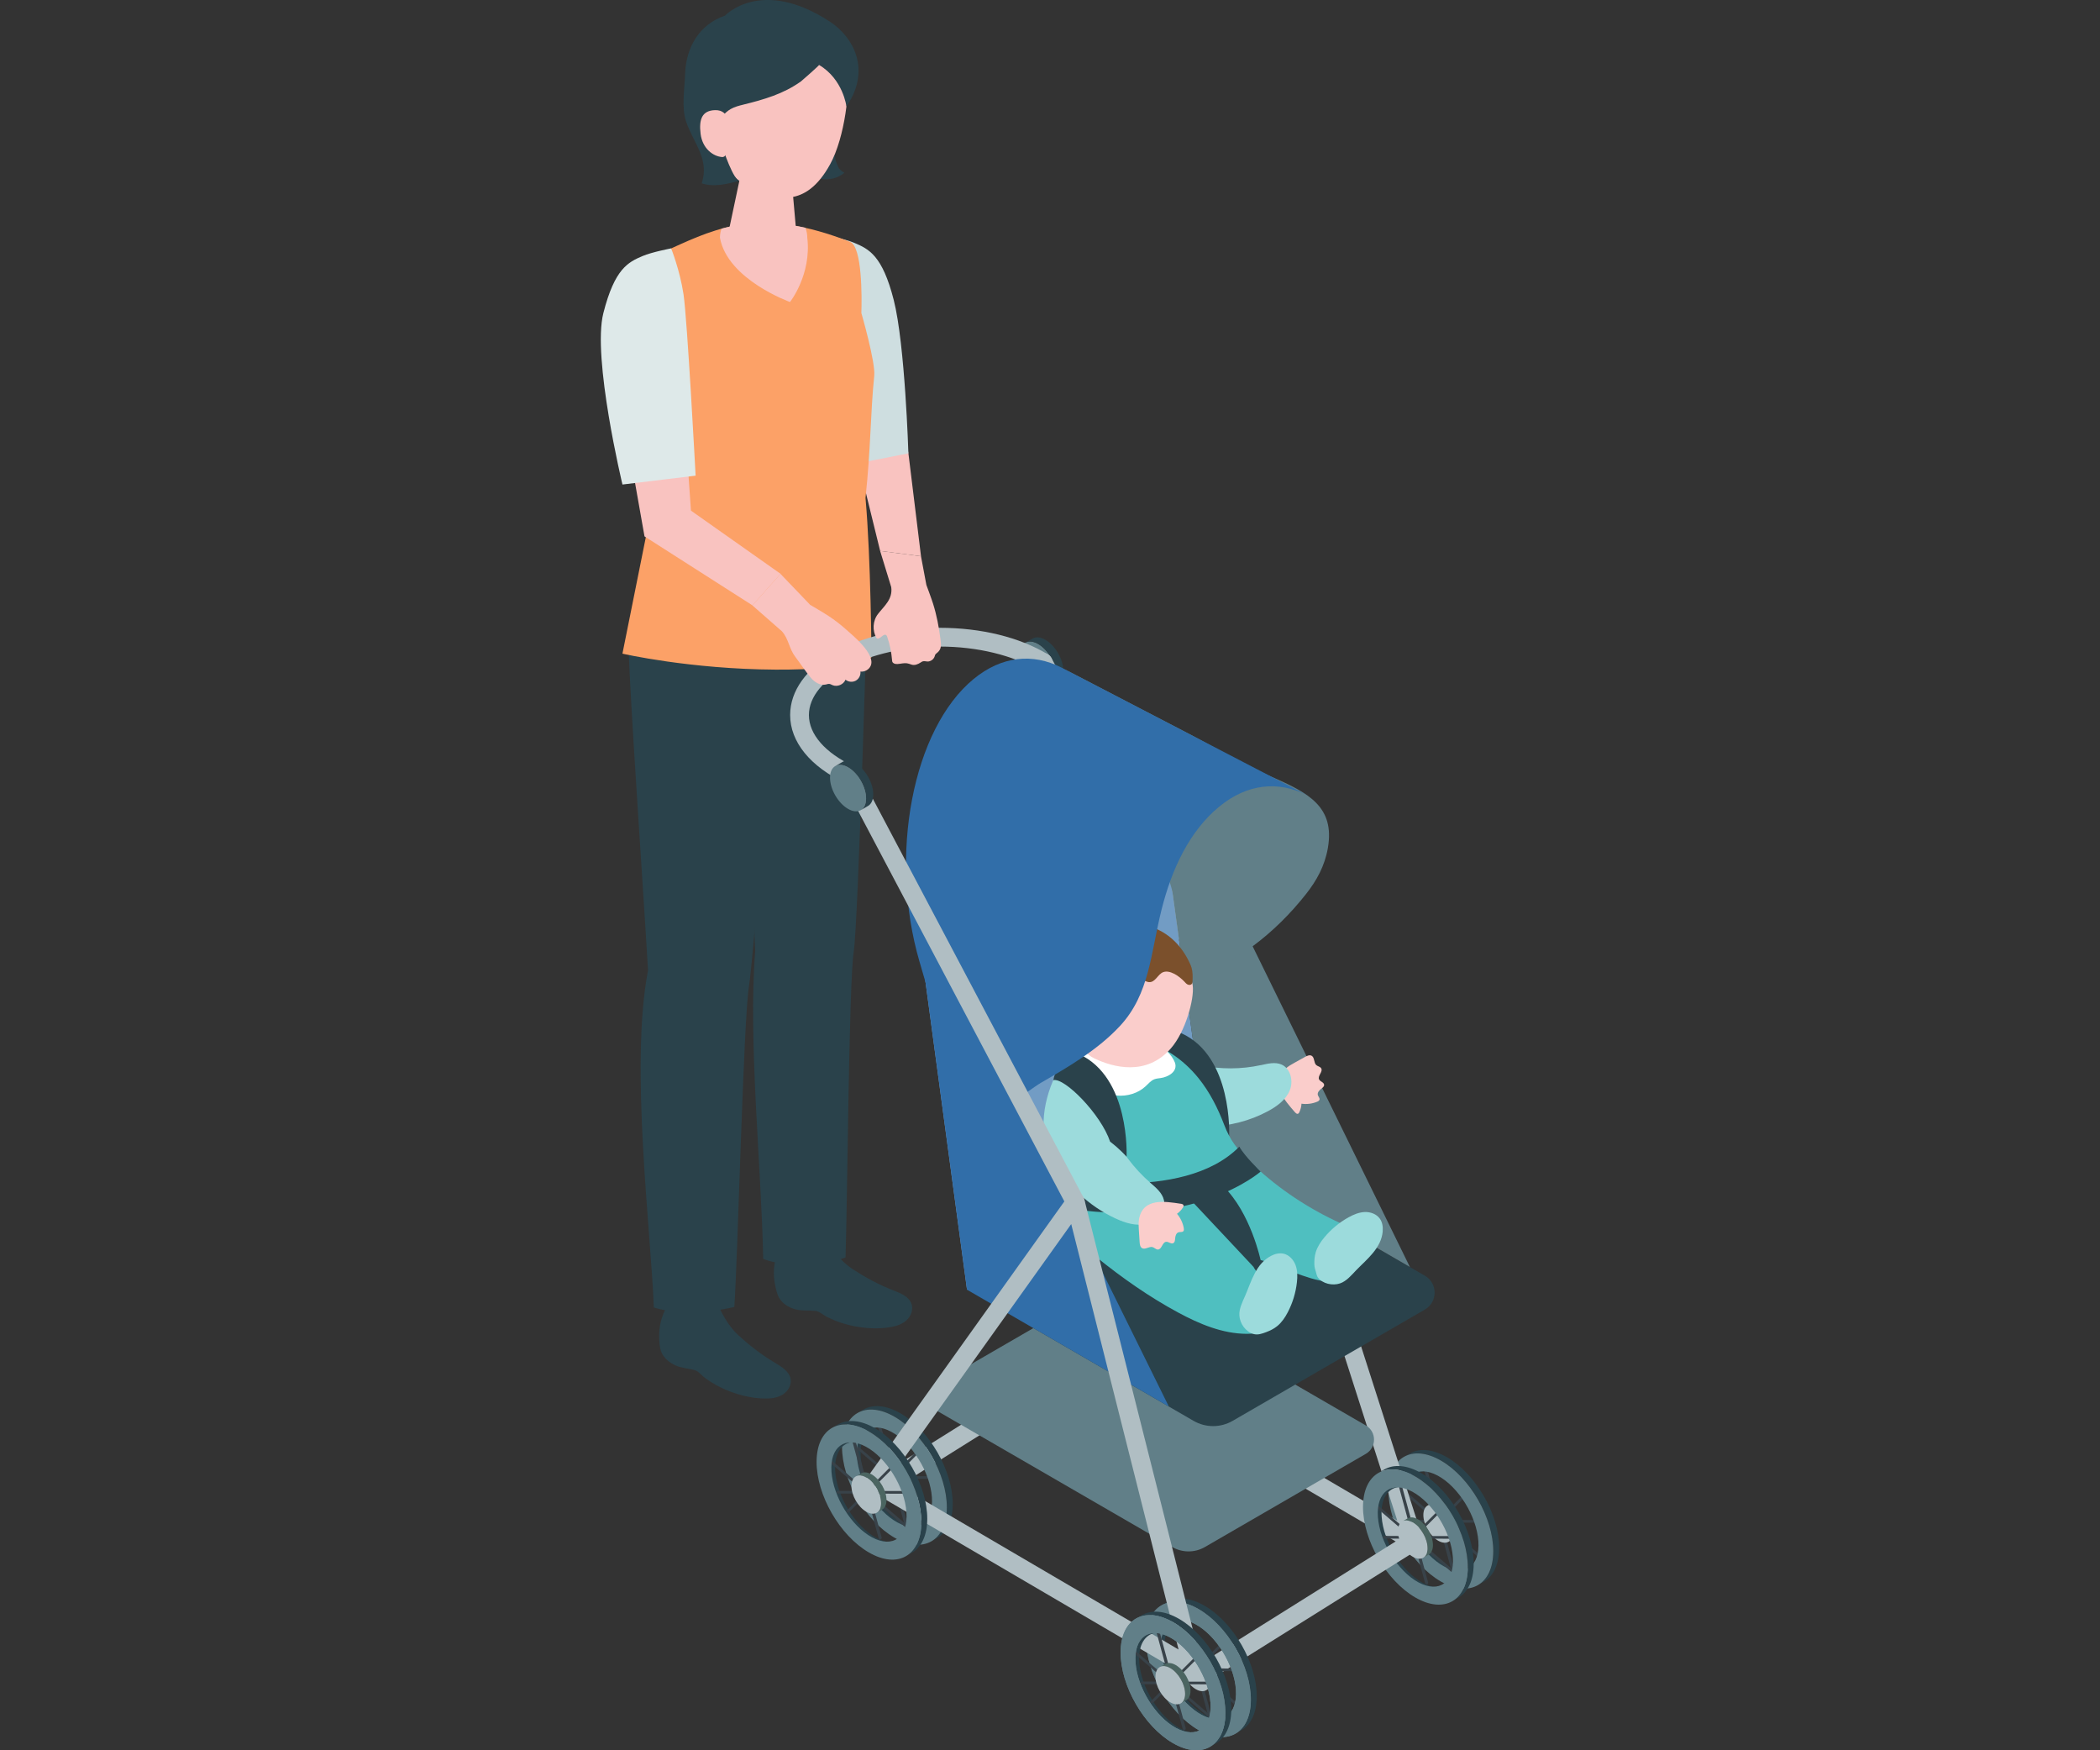 <?xml version="1.0" encoding="UTF-8"?> <svg xmlns="http://www.w3.org/2000/svg" width="180" height="150" viewBox="0 0 180 150" fill="none"><rect x="0" y="0" width="180" height="150" fill="#333333" stroke="none"/><g clip-path="url(#clip0_1343_37952)"><path d="M57.471 111.511C57.39 111.582 57.313 111.688 57.22 111.859C56.678 112.83 56.456 113.677 56.508 114.79C56.524 115.134 56.543 115.485 56.662 115.81C56.867 116.36 57.352 116.769 57.888 117.01C58.427 117.254 58.989 117.264 59.541 117.422C59.903 117.525 60.099 117.847 60.401 118.069C60.821 118.377 61.267 118.654 61.736 118.886C62.949 119.484 64.374 119.87 65.725 119.854C66.219 119.848 66.729 119.758 67.14 119.481C67.551 119.204 67.84 118.709 67.772 118.217C67.679 117.56 67.037 117.152 66.466 116.817C65.291 116.125 64.284 115.337 63.279 114.423C62.403 113.625 61.793 112.435 61.322 111.347C60.246 111.241 59.159 111.257 58.08 111.347C57.769 111.373 57.608 111.386 57.467 111.511H57.471Z" fill="#2A424B"></path><path d="M66.873 106.856C66.806 106.939 66.748 107.059 66.684 107.239C66.308 108.288 66.228 109.16 66.463 110.247C66.536 110.585 66.61 110.929 66.783 111.228C67.075 111.737 67.621 112.062 68.189 112.21C68.76 112.361 69.316 112.281 69.887 112.345C70.262 112.387 70.506 112.67 70.843 112.84C71.308 113.075 71.793 113.275 72.294 113.426C73.587 113.815 75.057 113.963 76.389 113.725C76.876 113.638 77.364 113.465 77.724 113.124C78.083 112.782 78.289 112.248 78.138 111.772C77.939 111.142 77.236 110.842 76.62 110.604C75.349 110.115 74.222 109.504 73.083 108.767C72.088 108.124 71.292 107.052 70.651 106.055C69.572 106.129 68.5 106.322 67.454 106.589C67.153 106.666 66.995 106.705 66.873 106.849V106.856Z" fill="#2A424B"></path><path d="M74.399 49.684C74.399 49.684 73.584 78.989 73.173 81.589C72.763 84.188 72.618 104.105 72.474 107.76C70.686 108.471 67.371 108.661 65.417 107.888C65.272 100.112 64.107 89.037 64.736 81.479C64.55 79.304 64.573 67.625 64.781 63.355C64.849 58.371 65.093 53.146 65.093 53.146L68.485 49.507L74.396 49.681L74.399 49.684Z" fill="#2A424B"></path><path d="M66.989 51.059C66.989 51.059 64.656 81.689 64.191 84.585C63.725 87.478 63.234 107.934 62.942 112.008C60.718 112.529 57.997 112.677 56.042 112.053C55.815 105.685 53.966 91.31 55.545 83.169C55.147 76.274 53.976 59.595 53.892 55.708C53.815 53.404 55.538 49.234 55.538 49.234L66.989 51.062V51.059Z" fill="#2A424B"></path><path d="M74.871 22.615C74.223 21.29 72.384 21.081 71.479 22.248C70.587 23.4 70.185 24.787 70.673 27.648L74.069 41.627L75.442 47.216L78.944 47.67L77.865 38.851C77.865 38.851 76.01 29.269 75.94 27.528C75.85 25.244 75.391 23.677 74.871 22.619V22.615Z" fill="#F9C3C0"></path><path d="M70.795 20.163C70.795 20.163 72.448 20.479 73.244 20.82C74.476 21.344 75.635 21.891 76.607 25.714C77.58 29.536 77.862 38.851 77.862 38.851L72.021 40.006C72.021 40.006 68.494 25.714 68.818 23.596C69.142 21.483 70.795 20.16 70.795 20.16V20.163Z" fill="#CEDEE0"></path><path d="M71.918 14.44C72.043 14.591 72.201 14.717 72.377 14.804C71.617 15.46 70.429 15.556 69.572 15.035C69.588 14.755 69.752 14.508 69.912 14.279C70.336 13.674 70.866 12.5 71.479 12.13C71.6 12.426 71.533 12.77 71.54 13.089C71.552 13.633 71.681 13.967 71.915 14.44H71.918Z" fill="#2A424B"></path><path d="M53.353 56.014L56.074 42.462L55.404 25.325C55.134 23.716 55.776 22.085 57.525 21.291C61.543 19.466 65.272 17.738 72.865 20.727C73.905 21.136 73.879 25.48 73.831 26.825C73.831 26.825 75.051 31.036 74.935 32.198C74.601 35.486 74.65 38.305 74.187 42.684C74.656 47.957 74.698 56.332 74.698 56.332C74.698 56.332 73.269 57.423 66.498 57.388C59.123 57.349 53.35 56.017 53.35 56.017L53.353 56.014Z" fill="#FCA167"></path><path d="M65.648 14.198C64.203 14.118 63.392 14.89 63.353 15.595L62.361 20.279C62.384 21.1 63.735 21.84 65.378 21.933C67.021 22.023 68.337 21.431 68.314 20.611L67.875 15.633C67.856 14.912 67.089 14.282 65.644 14.201L65.648 14.198Z" fill="#F9C3C0"></path><path d="M66.646 1.67C62.291 1.155 60.68 4.279 60.182 8.253C60.805 13.047 62.73 15.447 64.409 16.178C66.456 17.066 69.027 17.951 71.155 14.077C72.419 11.773 72.913 7.551 72.583 5.849C72.297 4.366 70.997 2.185 66.642 1.67H66.646Z" fill="#F9C3C0"></path><path d="M70.205 5.566C70.243 5.589 68.744 6.911 68.651 6.979C67.143 8.053 65.487 8.529 63.712 8.967C63.34 9.06 62.958 9.154 62.628 9.347C61.421 10.051 61.565 11.145 61.857 12.368C61.944 12.732 62.923 15.611 63.42 15.476C62.348 15.769 61.199 16.062 60.147 15.711C60.84 13.642 59.431 12.249 58.812 10.428C58.398 9.212 58.68 7.606 58.725 6.316C58.805 4.054 59.938 2.091 62.146 1.338C62.146 1.338 65.266 -2.014 71.177 1.885C73.125 3.172 74.714 5.972 72.551 9.122C72.551 9.122 72.271 6.789 70.205 5.566Z" fill="#2A424B"></path><path d="M62.477 10.891C62.477 10.891 62.586 9.405 61.296 9.44C60.195 9.469 59.893 10.196 60.051 11.467C60.208 12.738 61.126 13.398 61.889 13.459C62.653 13.52 62.474 10.894 62.474 10.894L62.477 10.891Z" fill="#F9C3C0"></path><path d="M67.718 25.884C67.718 25.884 62.365 23.97 61.71 20.379C61.71 20.109 61.758 19.849 61.842 19.598C63.85 19.047 66.113 18.867 69.04 19.52C69.139 19.791 69.197 20.08 69.197 20.376C69.57 23.542 67.715 25.881 67.715 25.881L67.718 25.884Z" fill="#F9C3C0"></path><path d="M57.185 25.366C56.472 23.909 54.454 23.684 53.462 24.964C52.483 26.229 52.044 27.75 52.576 30.894L55.243 45.968L64.496 51.879L66.906 49.176L59.226 43.761C59.226 43.761 58.433 32.673 58.356 30.759C58.257 28.252 57.753 26.531 57.185 25.366Z" fill="#F9C3C0"></path><path d="M57.528 21.286C57.528 21.286 55.875 21.601 55.08 21.942C53.847 22.467 52.688 23.014 51.716 26.836C50.744 30.659 53.353 41.524 53.353 41.524L59.624 40.765C59.624 40.765 58.911 27.332 58.587 25.218C58.263 23.104 57.525 21.286 57.525 21.286H57.528Z" fill="#DEE9E9"></path><path d="M88.989 55.19C89.842 55.682 90.532 56.882 90.529 57.863C90.529 58.845 89.833 59.244 88.979 58.748C88.125 58.256 87.435 57.056 87.439 56.074C87.439 55.093 88.135 54.694 88.989 55.19Z" fill="#617F88"></path><path d="M90.692 58.5L90.076 58.857C90.356 58.696 90.526 58.352 90.529 57.863C90.529 56.882 89.842 55.681 88.988 55.189C88.562 54.941 88.173 54.919 87.894 55.08L88.51 54.723C88.789 54.562 89.178 54.584 89.605 54.832C90.458 55.324 91.148 56.525 91.145 57.506C91.145 57.995 90.972 58.339 90.692 58.5Z" fill="#2A424B"></path><path d="M122.047 126.071C121.094 126.203 120.507 127.126 120.609 128.603C120.757 130.772 122.333 133.313 124.124 134.279C124.496 134.478 124.846 134.594 125.17 134.636C124.727 134.697 124.201 134.587 123.633 134.279C121.839 133.313 120.266 130.772 120.118 128.603C120 126.885 120.815 125.916 122.047 126.071Z" fill="#2A424B"></path><path d="M124.499 134.408C124.57 134.388 124.611 134.314 124.592 134.244L122.326 125.891C122.307 125.82 122.233 125.778 122.163 125.798C122.092 125.817 122.05 125.891 122.07 125.962L124.335 134.314C124.355 134.385 124.428 134.427 124.499 134.408Z" fill="#384249"></path><path d="M126.691 133.382C126.72 133.382 126.748 133.366 126.768 133.343C126.809 133.295 126.803 133.224 126.755 133.182L120.401 127.732C120.352 127.69 120.282 127.696 120.24 127.745C120.198 127.793 120.205 127.864 120.253 127.906L126.607 133.356C126.63 133.375 126.662 133.385 126.691 133.382Z" fill="#384249"></path><path d="M126.47 130.495C126.534 130.495 126.582 130.443 126.582 130.382C126.582 130.318 126.531 130.266 126.47 130.266L120.86 130.257C120.796 130.257 120.748 130.308 120.748 130.369C120.748 130.434 120.799 130.485 120.86 130.485L126.47 130.495Z" fill="#384249"></path><path d="M121.684 132.133C121.713 132.133 121.742 132.123 121.764 132.101L125.76 128.095C125.805 128.05 125.805 127.979 125.76 127.934C125.715 127.889 125.644 127.889 125.6 127.934L121.604 131.94C121.559 131.985 121.559 132.056 121.604 132.101C121.626 132.123 121.655 132.133 121.684 132.133Z" fill="#384249"></path><path d="M124.634 131.86L124.175 132.127C124.403 131.995 124.547 131.712 124.547 131.31C124.547 130.502 123.983 129.514 123.28 129.109C122.927 128.906 122.609 128.887 122.378 129.019L122.837 128.752C123.068 128.62 123.386 128.639 123.739 128.842C124.441 129.247 125.01 130.235 125.006 131.043C125.006 131.445 124.862 131.728 124.634 131.86Z" fill="#4B6561"></path><path d="M122.002 129.836C122.002 130.644 122.567 131.632 123.27 132.037C123.972 132.443 124.544 132.118 124.544 131.307C124.544 130.496 123.979 129.511 123.276 129.106C122.573 128.701 122.002 129.026 122.002 129.836Z" fill="#B0BEC3"></path><path d="M127.185 135.553L126.685 135.843C127.493 135.373 127.994 134.373 127.997 132.95C128.007 130.093 126.001 126.612 123.52 125.174C122.278 124.453 121.149 124.385 120.333 124.855L120.837 124.566C121.653 124.096 122.779 124.167 124.024 124.884C126.505 126.319 128.511 129.8 128.501 132.661C128.498 134.083 127.994 135.084 127.188 135.55L127.185 135.553Z" fill="#2A424B"></path><path d="M123.517 125.177C125.998 126.612 128.004 130.094 127.994 132.954C127.984 135.811 125.969 136.966 123.488 135.528C121.007 134.093 119.002 130.612 119.011 127.751C119.021 124.894 121.036 123.739 123.517 125.177ZM120.292 128.62C120.439 130.766 121.999 133.282 123.771 134.238C125.545 135.193 126.864 134.231 126.717 132.082C126.569 129.936 125.013 127.42 123.238 126.464C121.463 125.509 120.144 126.471 120.292 128.62Z" fill="#617F88"></path><path d="M120.77 132.773L93.51 116.804C93.321 116.692 93.183 116.508 93.135 116.293C93.084 116.077 93.125 115.852 93.244 115.668L108.106 92.969C108.276 92.712 108.578 92.573 108.886 92.612C109.191 92.654 109.448 92.869 109.541 93.162L121.938 131.827C122.041 132.145 121.938 132.493 121.678 132.699C121.534 132.818 121.354 132.876 121.174 132.876C121.036 132.876 120.895 132.84 120.77 132.766V132.773ZM95.048 115.845L119.769 130.324L108.523 95.26L95.048 115.842V115.845Z" fill="#B0BEC3"></path><path d="M119.865 127.441C118.912 127.573 118.325 128.496 118.427 129.973C118.575 132.142 120.151 134.683 121.941 135.649C122.314 135.848 122.664 135.964 122.988 136.006C122.545 136.067 122.018 135.958 121.45 135.649C119.656 134.683 118.084 132.142 117.936 129.973C117.818 128.255 118.633 127.286 119.865 127.441Z" fill="#2A424B"></path><path d="M122.317 135.779C122.388 135.76 122.429 135.686 122.41 135.615L120.144 127.262C120.125 127.191 120.051 127.149 119.981 127.169C119.91 127.188 119.868 127.262 119.888 127.333L122.153 135.686C122.173 135.756 122.246 135.798 122.317 135.779Z" fill="#384249"></path><path d="M124.506 134.755C124.535 134.755 124.563 134.739 124.583 134.716C124.624 134.668 124.618 134.597 124.57 134.555L118.215 129.105C118.167 129.063 118.097 129.069 118.055 129.118C118.013 129.166 118.02 129.237 118.068 129.279L124.422 134.729C124.445 134.748 124.477 134.758 124.506 134.755Z" fill="#384249"></path><path d="M124.285 131.869C124.349 131.869 124.397 131.817 124.397 131.756C124.397 131.692 124.346 131.641 124.285 131.641L118.675 131.631C118.611 131.631 118.562 131.682 118.562 131.743C118.562 131.808 118.614 131.859 118.675 131.859L124.285 131.869Z" fill="#384249"></path><path d="M119.502 133.503C119.531 133.503 119.56 133.493 119.582 133.471L123.578 129.465C123.623 129.42 123.623 129.349 123.578 129.304C123.533 129.259 123.462 129.259 123.417 129.304L119.422 133.31C119.377 133.355 119.377 133.426 119.422 133.471C119.444 133.493 119.473 133.503 119.502 133.503Z" fill="#384249"></path><path d="M122.452 133.233L121.993 133.5C122.221 133.368 122.365 133.085 122.365 132.683C122.365 131.875 121.8 130.887 121.098 130.482C120.745 130.279 120.427 130.26 120.196 130.392L120.655 130.125C120.886 129.993 121.204 130.012 121.557 130.215C122.259 130.62 122.827 131.608 122.824 132.416C122.824 132.818 122.68 133.101 122.452 133.233Z" fill="#4B6561"></path><path d="M119.82 131.208C119.82 132.016 120.385 133.004 121.088 133.409C121.791 133.815 122.362 133.49 122.362 132.679C122.362 131.868 121.797 130.884 121.094 130.478C120.392 130.073 119.82 130.398 119.82 131.208Z" fill="#B0BEC3"></path><path d="M125 136.923L124.499 137.213C125.308 136.743 125.808 135.743 125.812 134.32C125.821 131.463 123.816 127.982 121.335 126.544C120.093 125.823 118.963 125.755 118.148 126.225L118.652 125.936C119.467 125.466 120.593 125.537 121.839 126.254C124.319 127.689 126.325 131.171 126.316 134.031C126.312 135.453 125.808 136.454 125.003 136.92L125 136.923Z" fill="#2A424B"></path><path d="M121.335 126.55C123.816 127.985 125.822 131.467 125.812 134.327C125.802 137.187 123.787 138.339 121.306 136.901C118.825 135.466 116.82 131.985 116.829 129.124C116.839 126.267 118.854 125.112 121.335 126.55ZM118.106 129.993C118.254 132.139 119.814 134.655 121.585 135.611C123.36 136.566 124.679 135.604 124.531 133.455C124.384 131.309 122.827 128.793 121.053 127.837C119.278 126.882 117.959 127.844 118.106 129.993Z" fill="#617F88"></path><path d="M102.885 144.34C103.029 144.34 103.177 144.301 103.308 144.217L121.598 132.763C121.973 132.528 122.089 132.033 121.855 131.656C121.62 131.28 121.126 131.164 120.751 131.399L102.461 142.853C102.086 143.088 101.97 143.584 102.204 143.96C102.355 144.205 102.618 144.34 102.885 144.34Z" fill="#B0BEC3"></path><path d="M101.27 138.795C100.317 138.927 99.73 139.851 99.833 141.328C99.98 143.496 101.556 146.038 103.347 147.003C103.719 147.203 104.069 147.319 104.393 147.36C103.95 147.421 103.424 147.312 102.856 147.003C101.062 146.038 99.489 143.496 99.341 141.328C99.223 139.609 100.038 138.641 101.27 138.795Z" fill="#2A424B"></path><path d="M103.722 147.133C103.793 147.113 103.835 147.039 103.815 146.969L101.55 138.613C101.53 138.542 101.456 138.5 101.386 138.519C101.315 138.539 101.274 138.613 101.293 138.683L103.559 147.036C103.578 147.107 103.652 147.149 103.722 147.129V147.133Z" fill="#384249"></path><path d="M105.91 146.106C105.939 146.106 105.968 146.09 105.987 146.068C106.029 146.02 106.023 145.949 105.975 145.907L99.62 140.456C99.572 140.415 99.501 140.421 99.46 140.469C99.418 140.518 99.424 140.588 99.473 140.63L105.827 146.081C105.849 146.1 105.882 146.11 105.91 146.106Z" fill="#384249"></path><path d="M105.689 143.22C105.754 143.22 105.802 143.168 105.802 143.107C105.802 143.043 105.75 142.991 105.689 142.991L100.08 142.981C100.015 142.981 99.967 143.033 99.967 143.094C99.967 143.158 100.019 143.21 100.08 143.21L105.689 143.22Z" fill="#384249"></path><path d="M100.907 144.858C100.936 144.858 100.965 144.848 100.988 144.825L104.983 140.82C105.028 140.775 105.028 140.704 104.983 140.659C104.938 140.614 104.868 140.614 104.823 140.659L100.827 144.665C100.782 144.71 100.782 144.78 100.827 144.825C100.85 144.848 100.879 144.858 100.907 144.858Z" fill="#384249"></path><path d="M103.854 144.584L103.395 144.852C103.623 144.72 103.767 144.436 103.767 144.034C103.767 143.227 103.202 142.239 102.499 141.834C102.146 141.631 101.829 141.612 101.598 141.743L102.057 141.476C102.288 141.344 102.605 141.364 102.958 141.566C103.661 141.972 104.229 142.96 104.226 143.767C104.226 144.169 104.082 144.453 103.854 144.584Z" fill="#4B6561"></path><path d="M101.225 142.561C101.225 143.369 101.79 144.356 102.493 144.762C103.196 145.167 103.767 144.842 103.767 144.031C103.767 143.224 103.202 142.236 102.499 141.831C101.796 141.425 101.225 141.75 101.225 142.561Z" fill="#B0BEC3"></path><path d="M106.405 148.278L105.904 148.568C106.713 148.098 107.214 147.097 107.217 145.675C107.227 142.818 105.221 139.336 102.74 137.898C101.498 137.178 100.368 137.11 99.553 137.58L100.057 137.29C100.872 136.82 101.999 136.891 103.244 137.609C105.725 139.044 107.73 142.525 107.721 145.385C107.718 146.808 107.214 147.808 106.408 148.278H106.405Z" fill="#2A424B"></path><path d="M102.74 137.902C105.221 139.337 107.227 142.818 107.217 145.679C107.208 148.539 105.192 149.691 102.711 148.253C100.231 146.818 98.225 143.336 98.234 140.476C98.244 137.619 100.259 136.464 102.74 137.902ZM99.512 141.345C99.659 143.491 101.219 146.007 102.991 146.962C104.765 147.918 106.084 146.956 105.937 144.807C105.789 142.661 104.233 140.145 102.458 139.189C100.683 138.233 99.364 139.195 99.512 141.345Z" fill="#617F88"></path><path d="M102.74 137.902C105.221 139.337 107.227 142.818 107.217 145.679C107.208 148.539 105.192 149.691 102.711 148.253C100.231 146.818 98.225 143.336 98.234 140.476C98.244 137.619 100.259 136.464 102.74 137.902ZM99.512 141.345C99.659 143.491 101.219 146.007 102.991 146.962C104.765 147.918 106.084 146.956 105.937 144.807C105.789 142.661 104.233 140.145 102.458 139.189C100.683 138.233 99.364 139.195 99.512 141.345Z" fill="#617F88"></path><path d="M75.603 128.098C75.747 128.098 75.895 128.059 76.026 127.975L94.316 116.521C94.692 116.286 94.807 115.791 94.573 115.414C94.339 115.038 93.844 114.922 93.469 115.157L75.179 126.611C74.804 126.846 74.688 127.341 74.923 127.718C75.073 127.962 75.337 128.098 75.603 128.098Z" fill="#B0BEC3"></path><path d="M100.478 132.58L80.423 120.971C79.489 120.431 79.489 119.08 80.423 118.539L94.216 110.553C95.083 110.051 96.152 110.051 97.018 110.553L117.073 122.162C118.007 122.702 118.007 124.054 117.073 124.594L103.279 132.58C102.413 133.082 101.344 133.082 100.478 132.58Z" fill="#617F88"></path><path d="M108.777 94.218C108.902 94.218 109.03 94.189 109.152 94.124C109.544 93.915 109.695 93.429 109.486 93.037L90.128 56.393C89.919 56 89.434 55.849 89.043 56.058C88.651 56.267 88.501 56.753 88.709 57.146L108.067 93.79C108.212 94.063 108.488 94.218 108.777 94.218Z" fill="#B0BEC3"></path><path d="M75.211 122.31C74.258 122.442 73.671 123.365 73.773 124.842C73.921 127.011 75.497 129.553 77.288 130.518C77.66 130.717 78.01 130.833 78.334 130.875C77.891 130.936 77.365 130.827 76.797 130.518C75.003 129.553 73.43 127.011 73.282 124.842C73.164 123.124 73.979 122.156 75.211 122.31Z" fill="#2A424B"></path><path d="M77.663 130.646C77.734 130.627 77.775 130.553 77.756 130.482L75.49 122.129C75.471 122.058 75.397 122.017 75.327 122.036C75.256 122.055 75.214 122.129 75.234 122.2L77.499 130.553C77.519 130.623 77.593 130.665 77.663 130.646Z" fill="#384249"></path><path d="M79.852 129.623C79.881 129.623 79.91 129.607 79.929 129.584C79.971 129.536 79.964 129.465 79.916 129.423L73.562 123.973C73.513 123.931 73.443 123.938 73.401 123.986C73.359 124.034 73.366 124.105 73.414 124.147L79.768 129.597C79.791 129.617 79.823 129.626 79.852 129.623Z" fill="#384249"></path><path d="M79.63 126.737C79.695 126.737 79.743 126.686 79.743 126.625C79.743 126.56 79.691 126.509 79.63 126.509L74.02 126.499C73.956 126.499 73.908 126.551 73.908 126.612C73.908 126.676 73.96 126.727 74.02 126.727L79.63 126.737Z" fill="#384249"></path><path d="M74.849 128.372C74.878 128.372 74.907 128.363 74.929 128.34L78.925 124.334C78.969 124.289 78.969 124.218 78.925 124.173C78.88 124.128 78.809 124.128 78.764 124.173L74.769 128.179C74.724 128.224 74.724 128.295 74.769 128.34C74.791 128.363 74.82 128.372 74.849 128.372Z" fill="#384249"></path><path d="M77.798 128.101L77.339 128.368C77.567 128.236 77.712 127.953 77.712 127.551C77.712 126.743 77.147 125.756 76.444 125.35C76.091 125.147 75.773 125.128 75.542 125.26L76.001 124.993C76.232 124.861 76.55 124.88 76.903 125.083C77.606 125.488 78.174 126.476 78.17 127.284C78.17 127.686 78.026 127.969 77.798 128.101Z" fill="#4B6561"></path><path d="M75.166 126.077C75.166 126.884 75.731 127.872 76.434 128.277C77.137 128.683 77.708 128.358 77.708 127.547C77.708 126.739 77.143 125.752 76.441 125.346C75.738 124.941 75.166 125.266 75.166 126.077Z" fill="#B0BEC3"></path><path d="M80.346 131.792L79.845 132.081C80.654 131.611 81.155 130.611 81.158 129.189C81.168 126.332 79.162 122.85 76.681 121.412C75.439 120.691 74.309 120.624 73.494 121.093L73.998 120.804C74.813 120.334 75.94 120.405 77.185 121.122C79.666 122.557 81.671 126.039 81.662 128.899C81.659 130.321 81.158 131.322 80.349 131.792H80.346Z" fill="#2A424B"></path><path d="M76.681 121.419C79.162 122.854 81.168 126.335 81.158 129.195C81.148 132.052 79.133 133.207 76.652 131.769C74.171 130.334 72.166 126.853 72.175 123.993C72.185 121.135 74.2 119.98 76.681 121.419ZM73.453 124.861C73.6 127.007 75.16 129.523 76.931 130.479C78.706 131.435 80.025 130.473 79.878 128.323C79.73 126.177 78.174 123.661 76.399 122.706C74.624 121.75 73.305 122.712 73.453 124.861Z" fill="#617F88"></path><path d="M91.578 101.345C92.432 101.837 93.122 103.037 93.119 104.019C93.119 105 92.422 105.399 91.569 104.903C90.715 104.411 90.025 103.211 90.028 102.23C90.028 101.248 90.725 100.849 91.578 101.345Z" fill="#617F88"></path><path d="M93.282 104.655L92.666 105.012C92.945 104.852 93.115 104.507 93.119 104.018C93.119 103.037 92.432 101.837 91.578 101.344C91.151 101.097 90.763 101.074 90.484 101.235L91.1 100.878C91.379 100.717 91.768 100.74 92.194 100.987C93.048 101.48 93.738 102.68 93.735 103.661C93.735 104.15 93.562 104.494 93.282 104.655Z" fill="#2A424B"></path><path d="M108.472 92.371C109.326 92.864 110.016 94.064 110.012 95.045C110.012 96.026 109.316 96.425 108.462 95.93C107.609 95.438 106.919 94.237 106.922 93.256C106.922 92.275 107.618 91.876 108.472 92.371Z" fill="#617F88"></path><path d="M110.176 95.682L109.56 96.039C109.839 95.878 110.009 95.534 110.012 95.045C110.012 94.063 109.325 92.863 108.472 92.371C108.045 92.123 107.657 92.101 107.377 92.261L107.994 91.904C108.273 91.743 108.661 91.766 109.088 92.014C109.942 92.506 110.632 93.706 110.628 94.687C110.628 95.177 110.455 95.521 110.176 95.682Z" fill="#2A424B"></path><path d="M122.13 109.327C123.247 109.973 123.247 111.585 122.13 112.232L105.654 121.769C104.617 122.367 103.343 122.367 102.307 121.769L82.884 110.527L103.542 98.567L122.127 109.327H122.13Z" fill="#2A424B"></path><path d="M79.281 72.326L96.688 62.249C97.58 61.731 98.697 62.378 98.697 63.41L103.556 98.558L82.885 110.524L78.026 74.504C78.026 73.607 78.504 72.773 79.281 72.326Z" fill="#729CC4"></path><path d="M72.811 67.188C73.112 67.188 73.401 67.017 73.539 66.724C73.725 66.322 73.552 65.843 73.151 65.656C70.725 64.52 69.335 62.928 69.335 61.28C69.335 58.098 74.473 55.411 80.551 55.411C83.77 55.411 86.848 56.158 88.998 57.461C89.377 57.69 89.871 57.567 90.099 57.188C90.327 56.808 90.205 56.312 89.826 56.084C87.397 54.614 84.101 53.803 80.548 53.803C73.359 53.803 67.727 57.088 67.727 61.28C67.727 63.578 69.457 65.704 72.47 67.114C72.579 67.165 72.695 67.191 72.811 67.191V67.188Z" fill="#B0BEC3"></path><path d="M103.546 98.567L120.847 108.58L98.697 63.413L103.546 98.567Z" fill="#617F88"></path><path d="M102.394 82.385C102.307 82.243 102.243 82.018 102.031 81.644C101.206 80.171 100.953 77.954 100.507 76.426C99.582 73.26 98.658 70.094 97.734 66.931C96.302 62.024 93.786 58.627 90.959 57.201C94.557 59.071 98.151 60.94 101.749 62.806C104.168 64.064 106.505 65.499 109.008 66.58C112.22 67.964 114.416 69.186 113.819 72.665C113.552 74.222 112.843 75.477 111.964 76.596C110.625 78.295 109.095 79.823 107.355 81.107C106.367 81.838 104.99 82.845 103.501 82.703C102.698 82.626 102.525 82.603 102.394 82.385Z" fill="#617F88"></path><path d="M111.011 95.33C111.072 95.4 111.152 95.475 111.242 95.452C111.309 95.436 111.351 95.365 111.38 95.301C111.482 95.076 111.543 94.831 111.556 94.587C112.005 94.651 112.471 94.593 112.891 94.422C112.978 94.387 113.074 94.335 113.1 94.245C113.138 94.107 113 93.988 112.959 93.85C112.898 93.641 113.074 93.438 113.251 93.306C113.369 93.219 113.511 93.11 113.495 92.962C113.475 92.746 113.158 92.698 113.065 92.505C112.92 92.199 113.418 91.845 113.247 91.556C113.161 91.408 112.952 91.391 112.824 91.279C112.599 91.076 112.692 90.632 112.429 90.481C112.256 90.381 112.041 90.481 111.867 90.574C111.566 90.742 111.264 90.909 110.962 91.076C110.686 91.227 110.41 91.382 110.183 91.597C108.815 92.878 110.115 94.306 111.007 95.333L111.011 95.33Z" fill="#FACDCB"></path><path d="M108.068 91.286C108.658 91.157 109.297 90.99 109.852 91.234C110.641 91.585 110.879 92.676 110.542 93.47C110.205 94.268 109.457 94.809 108.697 95.221C105.568 96.916 101.62 96.993 98.427 95.423C97.512 94.973 96.63 94.365 96.103 93.486C95.58 92.608 95.49 91.411 96.1 90.591C96.684 89.802 97.785 89.526 98.751 89.712C99.621 89.879 100.221 90.427 100.998 90.78C101.591 91.051 102.31 91.173 102.949 91.305C104.634 91.649 106.389 91.646 108.068 91.282V91.286Z" fill="#9CDBDC"></path><path d="M105.356 97.35C105.356 97.35 105.686 90.536 101.251 88.544C100.179 88.801 99.358 89.429 99.075 90.79C100.044 90.545 102.647 93.734 103.414 96.06C104.268 96.707 105.353 97.35 105.353 97.35H105.356Z" fill="#2A424B"></path><path d="M102.74 92.412C101.434 90.784 99.573 89.48 97.435 89.114C95.298 88.747 92.904 89.448 91.636 91.102C90.58 92.479 90.413 94.265 90.288 95.954C90.156 97.743 90.034 99.545 90.275 101.321C90.516 103.1 91.142 104.873 92.361 106.253C92.856 106.813 93.433 107.296 94.02 107.769C96.193 109.522 98.497 111.144 100.981 112.482C102.795 113.46 104.778 114.303 106.87 114.31C107.75 114.31 109.101 114.094 109.457 113.126C109.836 112.099 109.114 110.555 108.459 109.802C108.212 109.516 107.926 109.262 107.695 108.962C107.451 108.644 107.243 108.261 107.204 107.862C108.574 107.923 110.269 108.85 111.588 109.297C112.609 109.645 113.713 109.998 114.762 109.738C115.67 109.513 116.424 108.811 116.668 107.962C116.912 107.112 116.639 106.15 115.975 105.529C115.535 105.117 114.958 104.86 114.403 104.596C111.704 103.306 109.239 101.594 107.134 99.554C106.065 98.518 105.439 97.733 104.929 96.392C104.39 94.982 103.703 93.609 102.737 92.408L102.74 92.412Z" fill="#4FBFC0"></path><path d="M96.177 88.516C97.32 88.535 98.023 88.854 99.088 89.388C99.691 89.691 100.471 90.411 100.706 91.061C100.985 91.837 100.118 92.303 99.486 92.39C99.303 92.416 99.117 92.429 98.944 92.493C98.639 92.612 98.424 92.885 98.18 93.108C97.528 93.706 96.607 93.97 95.731 93.889C94.852 93.809 94.021 93.397 93.366 92.805C92.673 92.181 92.146 91.206 92.461 90.324C92.679 89.71 93.266 89.288 93.889 89.099C94.512 88.909 95.532 88.503 96.18 88.513L96.177 88.516Z" fill="white"></path><path d="M97.621 81.105C94.027 80.343 92.422 82.28 91.674 84.895C91.796 88.164 92.432 90.043 93.776 90.693C95.413 91.485 98.26 92.244 100.359 89.85C101.607 88.428 102.371 85.648 102.236 84.477C102.12 83.457 101.215 81.871 97.621 81.105Z" fill="#FACDCB"></path><path d="M100.622 83.445C100.317 83.287 99.99 83.21 99.704 83.313C99.239 83.483 99.03 84.223 98.465 84.169C98.273 84.149 98.106 84.021 97.913 84.008C97.493 83.985 97.268 84.51 96.899 84.709C96.655 84.841 96.36 84.825 96.087 84.87C95.073 85.028 93.956 85.81 93.388 86.649C93.125 87.035 92.596 87.396 92.573 87.907C92.563 88.162 92.637 88.419 92.785 88.625C92.932 88.834 93.186 89.046 93.128 89.323C92.563 89.497 91.896 88.683 91.559 88.323C91.122 87.859 90.782 87.312 90.541 86.723C90.063 85.546 89.993 84.185 90.445 82.985C91.655 79.761 95.564 78.364 98.696 79.442C100.128 79.934 101.171 80.948 101.854 82.286C101.96 82.496 102.066 82.705 102.133 82.93C102.239 83.293 102.23 83.676 102.22 84.053C102.22 84.149 102.214 84.255 102.149 84.329C102.066 84.426 101.912 84.429 101.796 84.371C101.681 84.314 101.597 84.214 101.511 84.12C101.302 83.898 100.978 83.622 100.628 83.442L100.622 83.445Z" fill="#7B502C"></path><path d="M93.757 87.746C93.757 87.746 93.992 86.575 92.817 86.456C91.816 86.353 91.479 86.897 91.508 87.926C91.536 88.956 92.307 89.586 92.997 89.722C93.683 89.857 93.757 87.746 93.757 87.746Z" fill="#FACDCB"></path><path d="M118.517 105.517C118.549 105.143 118.491 104.751 118.276 104.445C117.99 104.04 117.47 103.853 116.976 103.872C116.482 103.892 116.013 104.091 115.583 104.329C114.8 104.764 114.098 105.346 113.523 106.035C113.205 106.417 112.923 106.839 112.779 107.315C112.673 107.666 112.647 108.033 112.66 108.396C112.666 108.599 112.727 108.798 112.788 108.991C112.836 109.14 112.865 109.349 112.958 109.474C113.366 110.024 114.223 110.204 114.858 109.989C115.417 109.799 115.837 109.284 116.232 108.872C117.169 107.904 118.395 106.977 118.52 105.52L118.517 105.517Z" fill="#9CDBDC"></path><path d="M108.94 107.631C109.271 107.457 109.656 107.36 110.022 107.441C110.503 107.55 110.876 107.959 111.049 108.425C111.222 108.892 111.219 109.4 111.164 109.893C111.065 110.784 110.799 111.659 110.385 112.454C110.157 112.895 109.874 113.319 109.492 113.635C109.21 113.866 108.883 114.033 108.542 114.159C108.186 114.294 107.804 114.436 107.426 114.32C106.758 114.117 106.277 113.432 106.232 112.74C106.193 112.148 106.505 111.566 106.732 111.038C107.265 109.799 107.647 108.306 108.944 107.631H108.94Z" fill="#9CDBDC"></path><path d="M108.055 100.404C108.055 100.404 102.204 105.558 90.76 103.419C90.535 102.672 90.137 100.835 90.137 100.835C90.137 100.835 101.325 103.251 106.228 98.268C106.678 99.094 108.055 100.404 108.055 100.404Z" fill="#2A424B"></path><path d="M108.054 107.997C108.054 107.997 107.194 103.921 104.852 101.665C102.759 102.263 102.217 103 102.217 103L107.422 108.547L108.051 107.997H108.054Z" fill="#2A424B"></path><path d="M98.575 101.344C99.066 101.772 99.618 102.213 99.765 102.85C99.974 103.754 99.191 104.661 98.289 104.883C97.387 105.105 96.444 104.809 95.603 104.417C93.34 103.368 91.444 101.572 90.208 99.407C88.886 97.097 89.447 94.05 90.664 91.778C90.779 91.563 90.904 91.35 91.087 91.19C91.646 90.701 92.082 90.559 92.721 90.942C93.247 91.26 93.671 91.749 93.94 92.303C94.354 93.162 94.271 94.027 94.467 94.925C94.614 95.614 94.974 96.312 95.269 96.942C96.055 98.616 97.185 100.128 98.578 101.344H98.575Z" fill="#9CDBDC"></path><path d="M101.216 103.161C101.306 103.174 101.415 103.203 101.444 103.29C101.466 103.357 101.431 103.428 101.392 103.489C101.261 103.698 101.087 103.879 100.885 104.023C101.18 104.371 101.383 104.792 101.466 105.24C101.482 105.333 101.492 105.442 101.431 105.513C101.334 105.619 101.161 105.568 101.023 105.606C100.811 105.667 100.738 105.928 100.725 106.147C100.715 106.295 100.699 106.472 100.567 106.539C100.375 106.636 100.163 106.398 99.951 106.424C99.618 106.465 99.589 107.077 99.252 107.086C99.082 107.093 98.953 106.922 98.79 106.877C98.497 106.797 98.173 107.115 97.904 106.974C97.727 106.88 97.695 106.649 97.682 106.449L97.615 105.417C97.596 105.104 97.576 104.786 97.631 104.477C97.971 102.63 99.871 102.962 101.216 103.164V103.161Z" fill="#FACDCB"></path><path d="M96.563 99.13C96.563 99.13 96.893 92.316 92.458 90.324C91.386 90.582 90.565 91.209 90.282 92.57C91.251 92.326 94.38 95.514 95.151 97.84C96.004 98.487 96.563 99.13 96.563 99.13Z" fill="#2A424B"></path><path d="M83.459 58.185C85.872 56.203 88.533 55.974 90.962 57.2L112.015 68.14C109.586 66.914 106.925 67.142 104.512 69.124C101.935 71.238 100.426 74.514 99.566 77.94C98.626 81.672 98.558 85.176 95.991 87.934C94.098 89.967 91.646 91.393 89.213 92.802C88.205 93.384 84.094 96.718 82.894 95.826C82.021 95.18 81.453 91.447 81.183 90.527C80.394 87.824 79.605 85.118 78.815 82.416C76.155 73.304 78.237 62.471 83.459 58.185Z" fill="#316EA9"></path><path d="M82.888 110.527L100.186 120.54L78.247 76.132L82.888 110.527Z" fill="#316EA9"></path><path d="M92.172 103.832C92.297 103.832 92.426 103.803 92.548 103.739C92.939 103.529 93.09 103.044 92.882 102.651L73.523 66.007C73.315 65.614 72.83 65.463 72.438 65.672C72.047 65.881 71.896 66.367 72.105 66.76L91.463 103.404C91.607 103.677 91.883 103.832 92.172 103.832Z" fill="#B0BEC3"></path><path d="M101.861 143.719L74.602 127.751C74.406 127.638 74.268 127.445 74.223 127.223C74.175 127.001 74.223 126.769 74.354 126.586L91.521 102.554C91.704 102.3 92.015 102.175 92.323 102.233C92.631 102.291 92.875 102.522 92.952 102.825L103.045 142.825C103.126 143.14 103.007 143.471 102.75 143.664C102.609 143.771 102.439 143.825 102.269 143.825C102.131 143.825 101.989 143.79 101.864 143.716L101.861 143.719ZM76.171 126.808L101.02 141.364L91.819 104.903L76.171 126.808Z" fill="#B0BEC3"></path><path d="M99.088 139.924C98.135 140.056 97.548 140.98 97.65 142.456C97.798 144.625 99.374 147.167 101.165 148.132C101.537 148.332 101.887 148.447 102.211 148.489C101.768 148.55 101.242 148.441 100.674 148.132C98.88 147.167 97.307 144.625 97.159 142.456C97.041 140.738 97.856 139.77 99.088 139.924Z" fill="#2A424B"></path><path d="M101.537 148.262C101.608 148.242 101.649 148.168 101.63 148.097L99.365 139.742C99.345 139.671 99.271 139.629 99.201 139.648C99.13 139.668 99.088 139.742 99.108 139.812L101.373 148.165C101.393 148.236 101.467 148.278 101.537 148.258V148.262Z" fill="#384249"></path><path d="M103.729 147.235C103.758 147.235 103.787 147.219 103.806 147.197C103.848 147.148 103.841 147.078 103.793 147.036L97.439 141.585C97.391 141.544 97.32 141.55 97.278 141.598C97.236 141.646 97.243 141.717 97.291 141.759L103.645 147.21C103.668 147.229 103.7 147.239 103.729 147.235Z" fill="#384249"></path><path d="M103.507 144.349C103.571 144.349 103.62 144.298 103.62 144.237C103.62 144.172 103.568 144.121 103.507 144.121L97.897 144.111C97.833 144.111 97.785 144.163 97.785 144.224C97.785 144.288 97.837 144.34 97.897 144.34L103.507 144.349Z" fill="#384249"></path><path d="M98.726 145.988C98.755 145.988 98.784 145.978 98.806 145.955L102.802 141.95C102.846 141.904 102.846 141.834 102.802 141.789C102.757 141.744 102.686 141.744 102.641 141.789L98.645 145.794C98.601 145.84 98.601 145.91 98.645 145.955C98.668 145.978 98.697 145.988 98.726 145.988Z" fill="#384249"></path><path d="M101.672 145.713L101.213 145.98C101.441 145.849 101.585 145.565 101.585 145.163C101.585 144.356 101.02 143.368 100.317 142.962C99.964 142.76 99.647 142.74 99.415 142.872L99.874 142.605C100.106 142.473 100.423 142.493 100.776 142.695C101.479 143.101 102.047 144.089 102.044 144.896C102.044 145.298 101.9 145.581 101.672 145.713Z" fill="#4B6561"></path><path d="M99.04 143.689C99.04 144.497 99.605 145.484 100.308 145.89C101.011 146.295 101.582 145.97 101.582 145.159C101.582 144.352 101.017 143.364 100.314 142.959C99.611 142.553 99.04 142.878 99.04 143.689Z" fill="#B0BEC3"></path><path d="M104.223 149.407L103.722 149.696C104.531 149.227 105.032 148.226 105.035 146.804C105.044 143.947 103.039 140.465 100.558 139.027C99.316 138.306 98.186 138.239 97.371 138.709L97.875 138.419C98.69 137.949 99.817 138.02 101.062 138.738C103.543 140.173 105.548 143.654 105.539 146.514C105.535 147.936 105.032 148.937 104.226 149.404L104.223 149.407Z" fill="#2A424B"></path><path d="M100.558 139.031C103.039 140.466 105.045 143.947 105.035 146.808C105.025 149.668 103.01 150.82 100.529 149.382C98.048 147.947 96.043 144.465 96.052 141.605C96.062 138.748 98.077 137.593 100.558 139.031ZM97.33 142.474C97.477 144.62 99.037 147.136 100.808 148.091C102.583 149.047 103.902 148.085 103.755 145.936C103.607 143.79 102.05 141.273 100.276 140.318C98.501 139.362 97.182 140.324 97.33 142.474Z" fill="#617F88"></path><path d="M100.558 139.031C103.039 140.466 105.045 143.947 105.035 146.808C105.025 149.668 103.01 150.82 100.529 149.382C98.048 147.947 96.043 144.465 96.052 141.605C96.062 138.748 98.077 137.593 100.558 139.031ZM97.33 142.474C97.477 144.62 99.037 147.136 100.808 148.091C102.583 149.047 103.902 148.085 103.755 145.936C103.607 143.79 102.05 141.273 100.276 140.318C98.501 139.362 97.182 140.324 97.33 142.474Z" fill="#617F88"></path><path d="M73.029 123.583C72.076 123.715 71.488 124.639 71.591 126.116C71.739 128.284 73.314 130.826 75.105 131.791C75.477 131.991 75.827 132.107 76.151 132.148C75.708 132.21 75.182 132.1 74.614 131.791C72.82 130.826 71.248 128.284 71.1 126.116C70.981 124.397 71.796 123.429 73.029 123.583Z" fill="#2A424B"></path><path d="M75.478 131.923C75.548 131.904 75.59 131.83 75.571 131.759L73.305 123.407C73.286 123.336 73.212 123.294 73.141 123.313C73.071 123.333 73.029 123.407 73.048 123.477L75.314 131.83C75.333 131.901 75.407 131.943 75.478 131.923Z" fill="#384249"></path><path d="M77.669 130.897C77.698 130.897 77.727 130.881 77.746 130.859C77.788 130.811 77.781 130.74 77.733 130.698L71.379 125.247C71.331 125.206 71.26 125.212 71.219 125.26C71.177 125.309 71.183 125.379 71.231 125.421L77.586 130.872C77.608 130.891 77.64 130.901 77.669 130.897Z" fill="#384249"></path><path d="M77.448 128.011C77.512 128.011 77.56 127.959 77.56 127.898C77.56 127.834 77.509 127.782 77.448 127.782L71.838 127.772C71.774 127.772 71.726 127.824 71.726 127.885C71.726 127.949 71.777 128.001 71.838 128.001L77.448 128.011Z" fill="#384249"></path><path d="M72.666 129.65C72.695 129.65 72.724 129.64 72.746 129.617L76.742 125.612C76.787 125.567 76.787 125.496 76.742 125.451C76.697 125.406 76.626 125.406 76.582 125.451L72.586 129.457C72.541 129.502 72.541 129.572 72.586 129.617C72.608 129.64 72.637 129.65 72.666 129.65Z" fill="#384249"></path><path d="M75.612 129.376L75.153 129.643C75.381 129.511 75.525 129.228 75.525 128.825C75.525 128.018 74.961 127.03 74.258 126.625C73.905 126.422 73.587 126.403 73.356 126.534L73.815 126.267C74.046 126.135 74.364 126.155 74.717 126.357C75.419 126.763 75.988 127.751 75.984 128.558C75.984 128.96 75.84 129.244 75.612 129.376Z" fill="#4B6561"></path><path d="M72.981 127.351C72.981 128.159 73.545 129.146 74.248 129.552C74.951 129.957 75.522 129.632 75.522 128.821C75.522 128.014 74.957 127.026 74.254 126.621C73.552 126.215 72.981 126.54 72.981 127.351Z" fill="#B0BEC3"></path><path d="M78.163 133.069L77.663 133.359C78.471 132.889 78.972 131.888 78.975 130.466C78.985 127.609 76.979 124.128 74.498 122.689C73.256 121.969 72.127 121.901 71.311 122.371L71.815 122.081C72.63 121.611 73.757 121.682 75.002 122.4C77.483 123.835 79.489 127.316 79.479 130.176C79.476 131.599 78.975 132.599 78.166 133.066L78.163 133.069Z" fill="#2A424B"></path><path d="M74.499 122.693C76.979 124.128 78.985 127.609 78.975 130.47C78.966 133.327 76.95 134.482 74.47 133.044C71.989 131.609 69.983 128.127 69.993 125.267C70.002 122.41 72.018 121.255 74.499 122.693ZM71.27 126.136C71.418 128.282 72.977 130.798 74.749 131.753C76.524 132.709 77.843 131.747 77.695 129.598C77.547 127.452 75.991 124.936 74.216 123.98C72.441 123.024 71.122 123.986 71.27 126.136Z" fill="#617F88"></path><path d="M72.695 65.76C73.549 66.252 74.239 67.452 74.236 68.434C74.236 69.415 73.539 69.814 72.686 69.319C71.832 68.826 71.142 67.626 71.145 66.645C71.145 65.663 71.841 65.264 72.695 65.76Z" fill="#617F88"></path><path d="M74.399 69.073L73.783 69.43C74.062 69.269 74.232 68.925 74.235 68.436C74.235 67.455 73.549 66.255 72.695 65.762C72.268 65.515 71.88 65.492 71.601 65.653L72.217 65.296C72.496 65.135 72.884 65.158 73.311 65.405C74.165 65.898 74.855 67.098 74.852 68.079C74.852 68.568 74.678 68.912 74.399 69.073Z" fill="#2A424B"></path><path d="M69.464 51.847C69.464 51.847 70.587 52.503 71.039 52.803C71.54 53.134 72.015 53.498 72.464 53.897C73.1 54.46 75.061 56.052 74.634 57.053C74.493 57.388 74.111 57.6 73.751 57.552C73.79 57.861 73.623 58.185 73.347 58.337C73.074 58.485 72.711 58.449 72.471 58.25C72.307 58.668 71.768 58.893 71.354 58.716C71.261 58.675 71.171 58.617 71.072 58.61C70.978 58.604 70.885 58.639 70.792 58.662C70.305 58.778 69.81 58.459 69.489 58.073C69.021 57.507 68.607 56.87 68.161 56.281C67.628 55.579 67.599 54.736 67.015 54.096L64.489 51.882L66.899 49.18L69.457 51.85L69.464 51.847Z" fill="#F9C3C0"></path><path d="M79.409 50.144C79.409 50.144 79.826 51.257 79.974 51.727C80.292 52.737 80.471 53.706 80.606 54.742C80.674 55.257 80.741 55.639 80.282 55.984C80.24 56.016 80.199 56.048 80.173 56.09C80.144 56.135 80.134 56.19 80.118 56.241C80.038 56.505 79.769 56.701 79.489 56.692C79.355 56.685 79.22 56.64 79.091 56.679C79.027 56.698 78.969 56.74 78.915 56.775C78.681 56.93 78.389 57.049 78.125 56.956C77.801 56.843 77.699 56.811 77.358 56.852C77.121 56.882 76.71 56.994 76.524 56.779C76.473 56.721 76.466 56.637 76.46 56.556C76.405 55.881 76.267 55.215 76.046 54.575C76.03 54.526 76.01 54.475 75.972 54.439C75.734 54.221 75.372 54.906 75.134 54.687C74.756 54.06 74.804 53.197 75.256 52.618C75.811 51.907 76.53 51.351 76.392 50.318L75.439 47.213L78.941 47.667L79.406 50.141L79.409 50.144Z" fill="#F9C3C0"></path></g><defs><clipPath id="clip0_1343_37952"><rect width="180" height="150" fill="white"></rect></clipPath></defs></svg> 